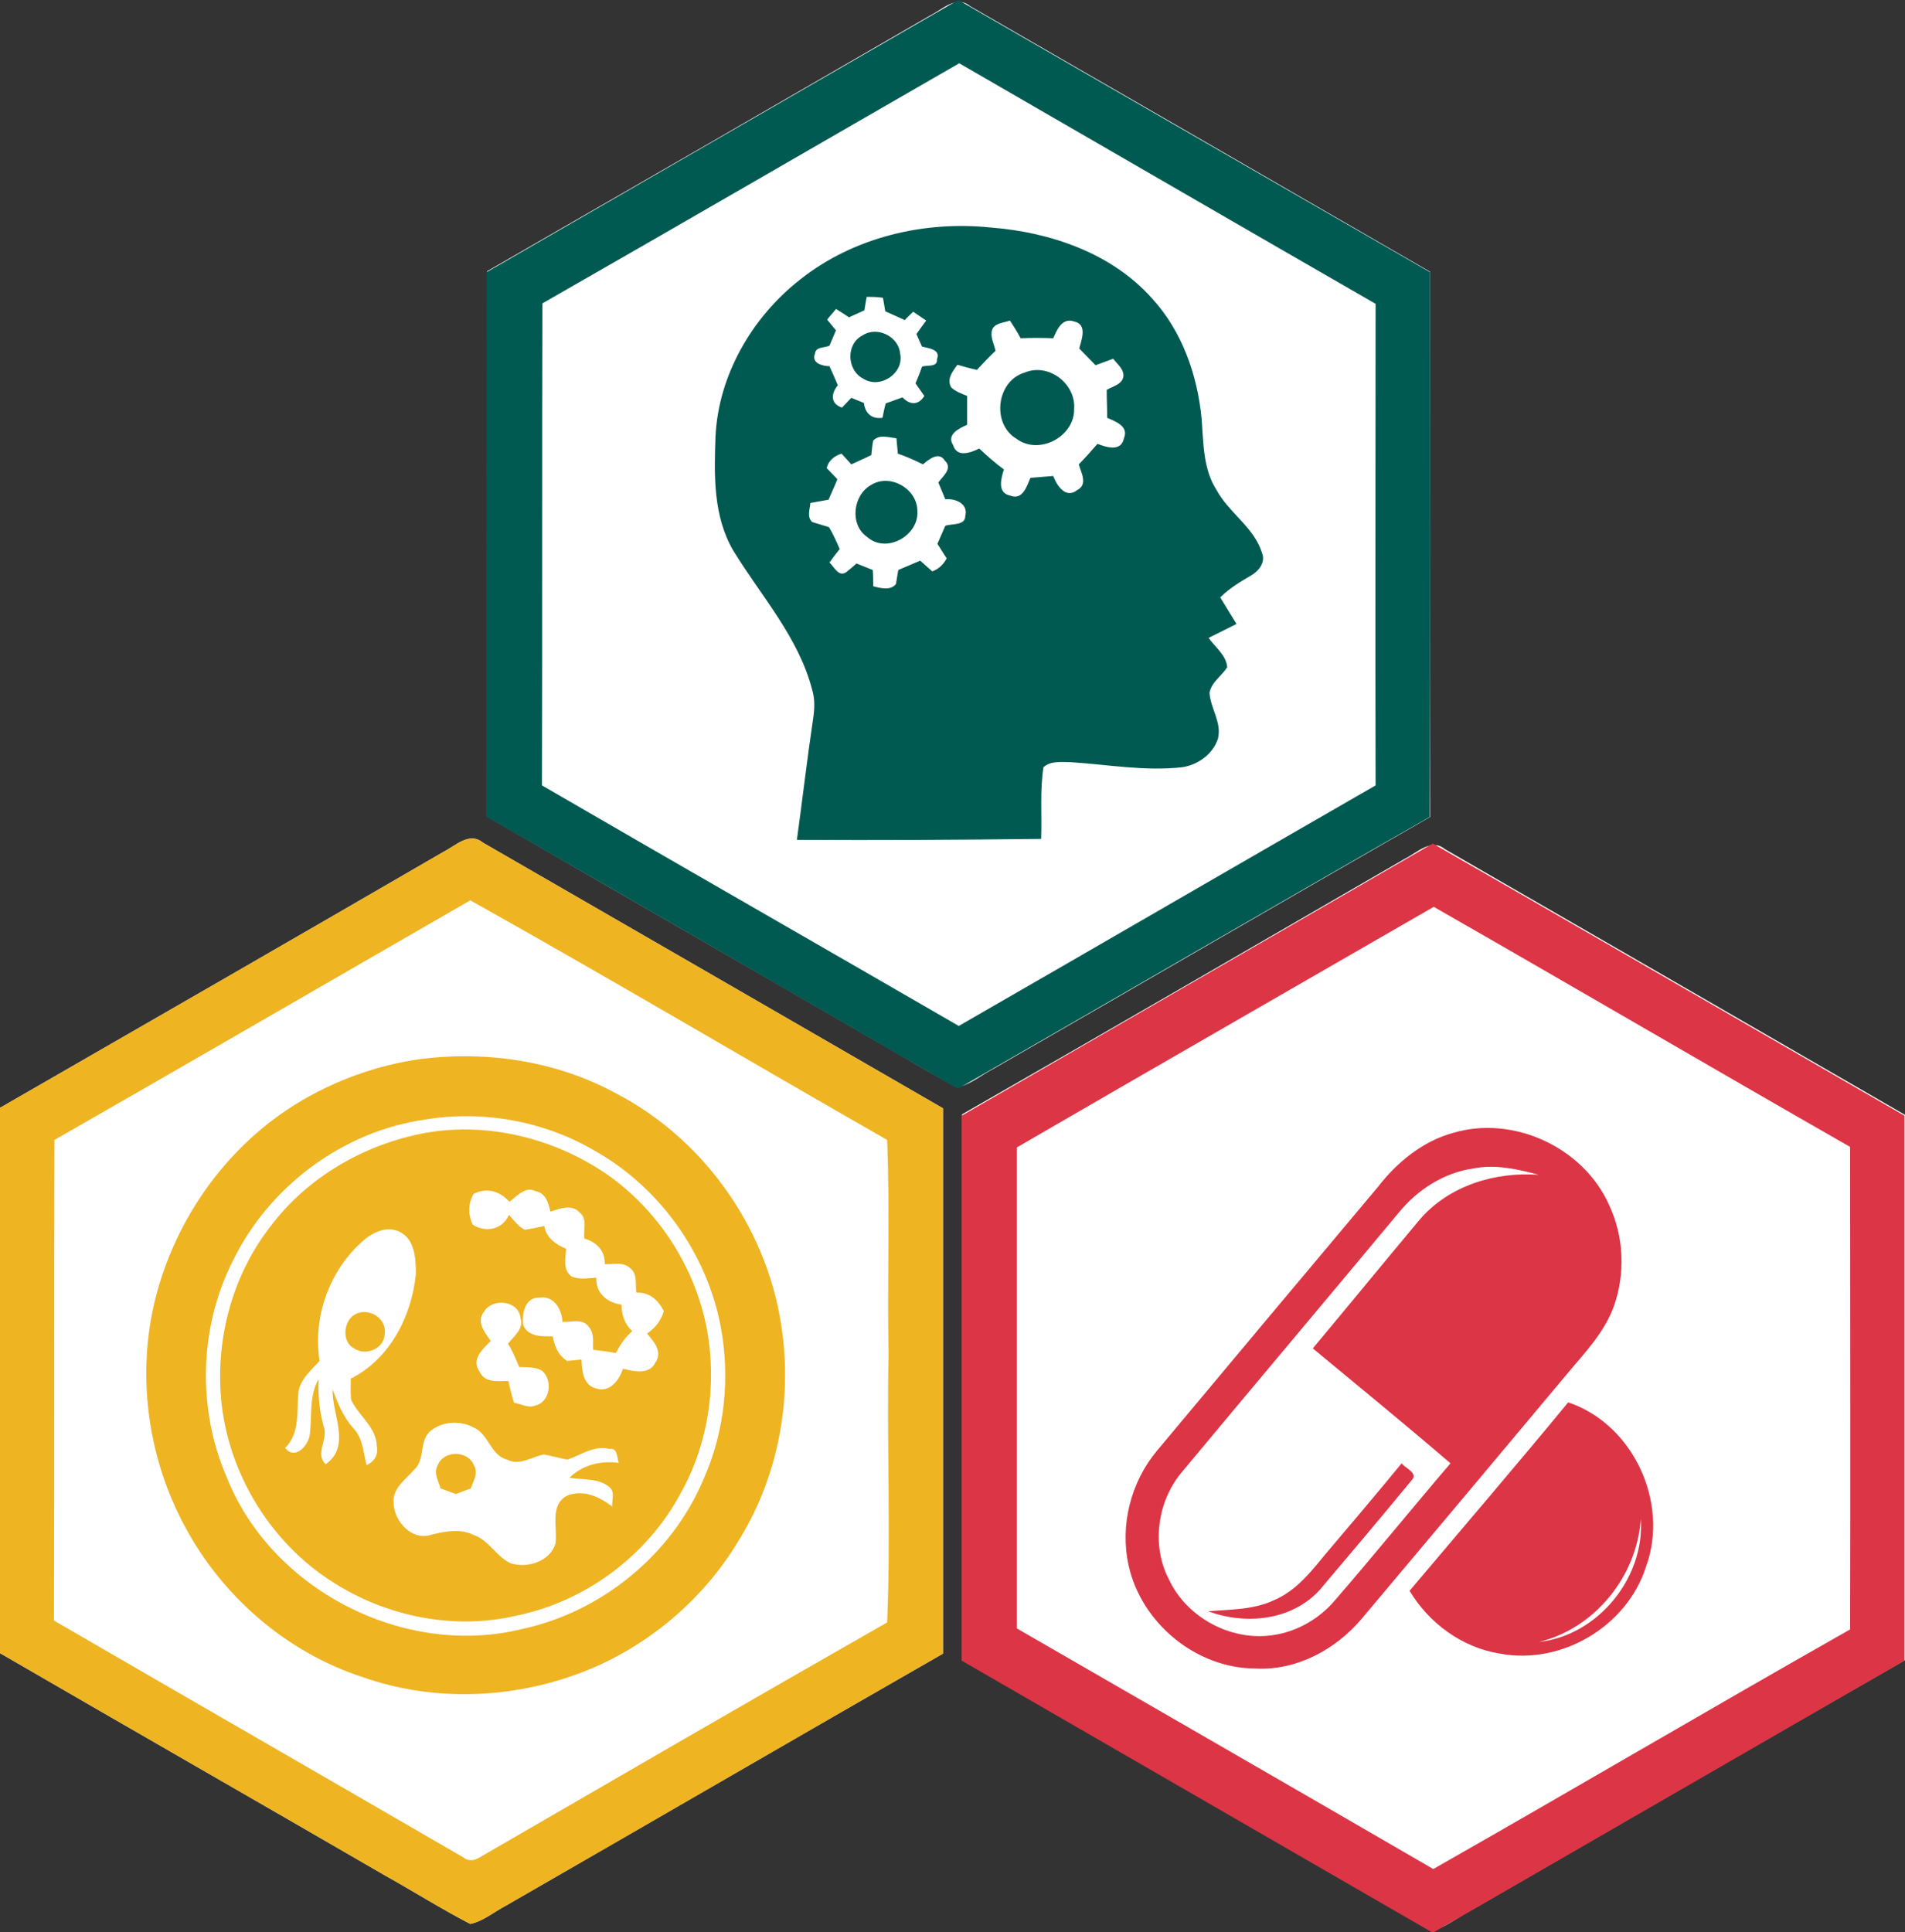 <?xml version="1.0" encoding="utf-8"?>
<!-- Generator: Adobe Illustrator 18.1.1, SVG Export Plug-In . SVG Version: 6.00 Build 0)  -->
<svg version="1.2" baseProfile="tiny" id="Layer_1" xmlns="http://www.w3.org/2000/svg" xmlns:xlink="http://www.w3.org/1999/xlink"
	 x="0px" y="0px" viewBox="0 0 409.5 415.3" xml:space="preserve">
<rect x="0" y="0" width="409.5" height="415.3" fill="#333333" stroke="none"/>
<g>
	<g>
		<path fill="#FFFFFF" d="M200,3.3c2.6-1.3,5.6-4.4,8.5-2c32.9,19,65.9,38,98.9,57.1c0,39.1,0,78.2,0,117.2
			c-31.4,18-62.7,36.2-94,54.2c-2.5,1.3-4.8,3.3-7.6,3.9c-6.2-3.2-12.2-7-18.3-10.4c-27.6-16-55.2-31.8-82.8-47.8V58.3
			C136.5,40,168.2,21.7,200,3.3z"/>
	</g>
	<g>
		<path fill="#015A51" d="M104.6,58.5C138.4,39,172.2,19.5,206,0c33.8,19.5,67.6,39,101.4,58.5c0,39,0.1,78.1-0.1,117.1
			c-33.8,19.3-67.6,39-101.4,58.4c-33.8-19.5-67.5-39.1-101.4-58.5C104.6,136.6,104.6,97.6,104.6,58.5z M116.6,65.2
			c-0.1,34.5,0,69.1-0.1,103.6c29.8,17.3,59.7,34.4,89.6,51.7c29.9-17.2,59.7-34.5,89.6-51.7c-0.1-34.5,0-69,0-103.5
			c-29.9-17.2-59.7-34.5-89.5-51.7C176.3,30.8,146.5,48.1,116.6,65.2z"/>
	</g>
	<g>
		<path fill="#015A51" d="M172.1,60c11.4-9,26.5-12.6,40.9-11.1c12.8,1,26,5.5,34.7,15.3c6.4,7,9.7,16.4,10.6,25.8
			c0.4,5.2,0.3,10.8,3.2,15.3c2.7,5,8.1,8,9.8,13.6c0.8,2-0.8,3.9-2.4,4.8c-2.4,1.4-4.7,2.8-6.6,4.7c1.2,1.9,2.3,3.8,3.5,5.7
			c-2,1-4,2-6,3c1.4,2,3.8,3.7,4,6.3c-1.2,1.9-3.4,3.2-3.8,5.5c0.2,3.4,2.7,6.4,1.8,9.9c-1.1,3.3-4.3,5.6-7.7,6.1
			c-8.1,0.9-16.1-0.6-24.1-1.1c-1.9,0-4.2-0.3-5.7,1.1c-0.8,5.1-0.3,10.3-0.5,15.4c-17.5,0.2-35,0.3-52.5,0.2
			c1.2-8.7,2.2-17.4,3.5-26.1c0.3-2,0.4-4.1-0.2-6.1c-2.9-11.3-11-20.2-17-30c-4.3-7.4-4.1-16.1-3.8-24.4
			C154.4,80.6,161.7,68.1,172.1,60z M186.3,63.8c-0.1,0.7-0.4,2.2-0.5,2.9c-1.1,0.5-2.2,1-3.3,1.5c-0.9-0.6-1.8-1.2-2.8-1.8
			c-0.6,0.8-1.3,1.5-1.9,2.3c0.5,0.6,1.4,1.7,1.9,2.3c-0.5,1.1-0.9,2.2-1.4,3.3c-1.1,0.5-3,0.2-3.1,1.7c-0.9,2,1.6,2.7,3.1,2.7
			c0.6,1.3,1.2,2.7,1.8,4.1c-1.5,1.8-1.6,4,0.9,4.8c0.5-0.5,1.5-1.6,2-2.1c0.7,0.3,2,0.8,2.7,1.1c0.3,2.3,1.7,3.5,4,3.2
			c0.2-1,0.4-2.1,0.7-3.1c1.2-0.4,2.4-0.9,3.6-1.3c1.5,1.6,3.4,1.8,4.7-0.3c-0.6-0.9-1.3-1.8-1.9-2.7c0.5-1.2,1-2.4,1.4-3.6
			c1.1-0.4,3.4,0.2,3.2-1.6c0.9-2.1-1.9-2.4-3.2-2.7c-0.4-0.9-0.8-1.8-1.2-2.7c0.7-1,1.4-2,2.1-2.9c-0.9-0.6-1.9-1.3-2.8-1.9
			c-0.4,0.4-1.4,1.3-1.8,1.8c-1.4-0.6-2.8-1.3-4.2-1.9c-0.1-0.7-0.4-2.2-0.5-2.9C188.5,63.8,187.4,63.8,186.3,63.8z M226.4,72.7
			c-2.3-0.1-4.7-0.1-7,0c-0.7-1.3-1.5-2.6-2.3-3.8c-1.3,0.5-3.5,0.5-3.9,2.2c-0.3,1.5,0.5,2.9,0.8,4.3c-1.4,1.3-2.7,2.7-4,4.1
			c-1.4-0.3-2.8-0.7-4.2-1.1c-1,1.4-2.4,3.1-1.3,4.9c1,0.9,2.2,1.3,3.4,1.8c0,2.1,0,4.1,0,6.2c-1.8,0.8-4.5,2.1-3,4.4
			c0.8,2.7,3.8,1.6,5.6,0.7c1.7,1.6,3.4,3.1,5.3,4.5c-0.6,1.9-1.5,5,1.3,5.6c2.7,1.1,3.6-1.9,4.4-3.8c1.6-0.1,3.3-0.3,4.9-0.4
			c0.8,2.1,2.7,5,5.2,3c2.3-1.2,0.8-3.7,0.3-5.5c1.4-1.4,2.7-2.9,4-4.4c1.9,0.7,5.1,1.8,5.7-1.2c1.1-2.6-1.8-3.6-3.6-4.4
			c0-2-0.1-4-0.1-6c1.3-0.8,3.6-1.2,3.6-3.2c-0.1-1.5-1.4-2.4-2.2-3.5c-1.3,0.5-2.5,0.9-3.8,1.4c-1.2-1.2-2.3-2.4-3.5-3.6
			c0.5-1.9,1.8-5.2-1.1-5.8C228.3,68.2,227.2,70.9,226.4,72.7z M187.7,94.7c-0.2,1-0.3,2-0.4,3.1c-1.4,0.7-2.8,1.3-4.3,2
			c-0.7-0.8-1.4-1.5-2.1-2.3c-1.6,0.5-2.8,1.5-3.2,3.1c0.8,0.8,1.5,1.6,2.3,2.4c-0.6,1.5-1.3,3-1.9,4.4c-1.3,0.2-2.6,0.5-3.9,0.7
			c-0.1,1.4-0.8,3,0.4,4.1c1.2,0.4,2.4,0.7,3.6,1.1c0.9,1.5,1.6,3.1,2.3,4.7c-0.8,1-1.5,1.9-2.2,2.9c1,0.9,2,3.3,3.7,2
			c0.5-0.4,1.6-1.3,2.1-1.8c1.2,0.5,2.3,0.9,3.5,1.4c0.1,1.2,0.1,2.3,0.1,3.5c1.5,0.4,3.8,1,4.9-0.5c0.1-0.8,0.4-2.3,0.5-3
			c1.6-0.7,3.1-1.3,4.7-2c0.9,0.8,1.7,1.5,2.6,2.3c1.4-0.5,2.4-1.5,3.1-2.8c-0.7-1-1.3-2.1-2-3.1c0.6-1.3,1.1-2.6,1.7-3.9
			c1.4-0.5,4.3,0,4.3-2.1c0.7-2.7-2.2-3.8-4.3-3.6c-0.5-1.2-1-2.4-1.5-3.6c0.9-1.3,3.2-3,1.4-4.7c-1.3-2.1-3.5-0.2-4.7,0.8
			c-1.8-0.9-3.6-1.7-5.4-2.3c-0.1-1.1-0.2-2.2-0.3-3.3C190.9,94,189,93.3,187.7,94.7z"/>
	</g>
	<path fill="#015A51" d="M185.4,72.1c3.1-2.1,7.8,0.2,8.1,3.9c0.9,4.2-4.3,7.7-7.9,5.4C182,79.6,181.8,73.9,185.4,72.1z"/>
	<path fill="#015A51" d="M220.2,80.1c5.1-2.2,11.1,2.3,10.7,7.8c0.1,6-7.6,10-12.4,6.4C213.1,91.1,214.2,81.9,220.2,80.1z"/>
	<path fill="#015A51" d="M187.3,104.2c4.1-2.5,9.9,0.9,9.9,5.6c0.4,5.3-6.7,9.3-10.8,5.6C182.6,112.8,183.3,106.4,187.3,104.2z"/>
</g>
<g>
	<g>
		<path fill="#FFFFFF" d="M302.1,184.5c2.6-1.3,5.6-4.4,8.5-2c32.9,19,65.9,38,98.9,57.1c0,39.1,0,78.2,0,117.2
			c-31.4,18-62.7,36.1-94,54.2c-2.5,1.3-4.8,3.3-7.6,3.9c-6.2-3.2-12.2-7-18.3-10.4c-27.6-16-55.2-31.8-82.8-47.8V239.5
			C238.6,221.3,270.3,202.9,302.1,184.5z"/>
	</g>
	<g>
		<path fill="#DC3546" d="M206.7,239.8c33.8-19.5,67.6-39,101.3-58.5c33.8,19.4,67.6,39,101.4,58.5c0,39,0,78.1,0,117.1
			c-33.8,19.5-67.6,39-101.4,58.5c-33.8-19.5-67.5-39-101.3-58.5C206.7,317.8,206.7,278.8,206.7,239.8z M218.6,246.6
			c0,34.5,0,69,0,103.4c29.8,17.2,59.7,34.4,89.5,51.7c29.9-17,59.6-34.5,89.6-51.5c0.1-34.6,0-69.1,0-103.7
			c-29.9-17.1-59.6-34.5-89.5-51.6C278.4,212.1,248.4,229.3,218.6,246.6z"/>
	</g>
	<g>
		<path fill="#DC3546" d="M312.3,243.5c13-3.9,28.1,3.1,33.6,15.5c3.2,6.8,3.5,14.8,1,21.8c-2,5.5-6.1,9.8-9.8,14.2
			c-14.7,17.6-29.5,35.2-44.3,52.8c-5.6,6.7-14.1,11.3-22.9,10.8c-12.8,0-24.6-9.8-27.3-22.2c-1.9-8.6,0.5-17.9,6.1-24.6
			c15.8-18.9,31.6-37.8,47.5-56.7C300.3,249.8,305.8,245.3,312.3,243.5z M300.7,260.6c-15.4,18.5-31,37-46.4,55.5
			c-5.5,6.3-6.9,16-3,23.4c3.6,7.7,12.3,12.7,20.8,12.1c5.8-0.4,11.2-3.3,14.9-7.7c8.4-9.7,16.5-19.7,24.8-29.4
			c-9.8-8.4-19.7-16.5-29.6-24.7c7.7-9.2,15.3-18.5,23-27.7c6.3-7.3,16.2-10.3,25.6-9.6c-4.5-1.2-9.3-2.3-13.9-1.4
			C310.4,252,304.7,255.7,300.7,260.6z"/>
	</g>
	<g>
		<path fill="#DC3546" d="M303,341.9c11.4-13.5,22.9-26.9,34.1-40.5c14,4.7,21.8,21.6,16.7,35.4c-4.1,12.8-18.2,21.1-31.4,18.6
			C314.3,354.1,307.2,348.9,303,341.9z M352.7,326.4c-0.8,12.4-9.9,23.6-21.9,26.5C343.5,351.5,353.6,339.1,352.7,326.4z"/>
	</g>
	<path fill="#DC3546" d="M301.3,314.5c0.8,1.1,3.7,2.1,2.1,3.7c-6.5,7.9-13.1,15.7-19.7,23.5c-6,6.6-15.9,7.6-24,4.6
		c4.8-0.4,9.8-0.3,14.2-2.4c4.5-1.9,7.7-5.8,10.7-9.5C290.2,327.8,295.8,321.2,301.3,314.5z"/>
</g>
<g>
	<g>
		<path fill="#FFFFFF" d="M95.3,183.1c2.6-1.3,5.6-4.4,8.5-2c32.9,19,65.9,38,98.9,57.1c0,39.1,0,78.2,0,117.2
			c-31.4,18-62.6,36.1-94,54.2c-2.5,1.3-4.8,3.3-7.6,3.9c-6.2-3.2-12.2-7-18.3-10.4c-27.6-16-55.2-31.8-82.8-47.8V238.1
			C31.8,219.8,63.6,201.5,95.3,183.1z"/>
	</g>
	<g>
		<path fill="#EEB422" d="M95.3,183.1c2.6-1.3,5.6-4.4,8.5-2c32.9,19,65.9,38,98.9,57.1c0,39.1,0,78.2,0,117.2
			c-31.4,18-62.6,36.2-94,54.2c-2.5,1.3-4.8,3.3-7.6,3.9c-6.2-3.2-12.2-7-18.3-10.4c-27.6-16-55.2-31.8-82.8-47.8V238.1
			C31.8,219.8,63.6,201.5,95.3,183.1z M11.7,245c-0.1,34.5,0,68.9-0.1,103.3c29.3,17,58.7,33.9,88,50.9c1.1,0.9,2.4,0.7,3.5,0
			c29.2-16.9,58.3-33.8,87.6-50.5c0.8-19.2-0.1-38.5,0.3-57.7c-0.3-15.3,0.3-30.7-0.3-46c-29.9-17.1-59.6-34.7-89.6-51.5
			C71.4,210.6,41.6,227.9,11.7,245z"/>
	</g>
	<g>
		<path fill="#EEB422" d="M90.5,227.6c14.4-1.8,29.5,0.5,42.3,7.6c19.2,10.1,32.8,30,35.4,51.5c2,15.4-1.3,31.5-9.6,44.7
			c-7.3,12.1-18.6,21.8-31.7,27.3c-15.4,6.4-33.1,7.3-48.8,1.8c-16.4-5.3-30.3-17.3-38.4-32.5c-7.7-14.3-10.2-31.3-6.7-47.2
			c4-17.8,15.1-33.9,30.6-43.5C71.7,232.3,81,228.9,90.5,227.6z M91.5,240.6c-17.8,2.5-33.7,14.4-41.5,30.5
			c-7.2,14.3-7.6,31.7-1.3,46.3c9.6,24.3,38.2,39,63.6,32.7c17.1-3.7,32.1-16,38.9-32.1c4.6-10.3,5.8-21.9,3.7-33
			c-3-15.7-13.2-29.9-27.1-37.7C116.9,240.9,103.8,238.6,91.5,240.6z"/>
	</g>
	<g>
		<path fill="#EEB422" d="M91.4,243.5c13.9-2.5,28.8,1.4,40.2,9.7c10.5,7.8,18,19.7,20.4,32.7c2.1,11.7,0.3,24.2-5.5,34.7
			c-7.1,13.5-20.4,23.5-35.3,26.6c-13.4,3.2-27.9,0.3-39.4-7c-14.1-8.8-23.5-24.7-24.4-41.3c-0.7-12.4,2.9-25.1,10.5-35
			C65.9,253.1,78.3,245.9,91.4,243.5z M101.8,256.6c-1.2,2.1-1.2,4.4-0.2,6.6c2.8,1.8,6.4,1.1,7.8-2.1c1,1.1,2,2.5,3.4,3.2
			c1.4-0.2,2.8-0.5,4.2-0.8c0.4,2.5,2.5,4,4.7,4.9c-0.1,1.9-0.8,4.4,1.1,5.9c1.7,0.8,3.6,0.4,5.4,0.3c-0.2,3.3,2.3,5.4,5.4,5.8
			c0,2.2,0.7,4.2,2.3,5.7c-1.5,1.3-2.6,2.9-3.5,4.7c-1.6-0.3-3.2-0.5-4.9-0.7c-0.1-1.6,0.3-3.5-0.9-4.9c-1.3-1.9-3.8-1-5.7-1.1
			c-0.1-2.6-1.8-5.7-4.9-5.2c-3.2-0.2-3.9,3.6-3.5,6c1.2,2.5,4,2.3,6.3,2.3c0.4,2.1,1.2,4.1,3.1,5.3c0.8-0.1,2.3-0.2,3.1-0.3
			c0.1,2.3,0.3,5.5,3.1,6.2c3,1,5-1.8,5.8-4.2c2.3,0.5,5.7,1.4,7-1.4c1.6-2.3-0.4-4.5-1.8-6.2c1.8-1.2,3-2.8,3.6-4.8
			c-1.2-2.4-3.1-4.1-5.9-4c-0.3-1.7,0.3-4-1.3-5.2c-1.5-1.5-3.7-0.8-5.5-0.9c0.1-2.9-1.8-4.8-4.4-5.5c-0.2-1.9,0.7-4.3-1-5.6
			c-1.7-1.9-4.3-0.8-6.3-0.2c-0.4-1.9-1-4-3.2-4.4c-2.2-1.1-4,1.1-5.6,2.3C107.4,255.9,104.5,255.2,101.8,256.6z M77.9,266.8
			c-7.1,6.3-10.7,16.3-9.2,25.7c-1.9,2.1-4.5,4.2-4.6,7.3c-0.3,4,0.3,8.3-2.8,11.4c2.1,2.7,5-0.5,5.3-2.9c0.5-4-0.2-8.3,1.9-11.9
			c-0.2,3.6,0.2,7.1,1.2,10.6c0.7,2.6-2,5.5,0.3,7.7c5.6-3.9,1.3-10.8,1.5-16.1c1.1,3,2.3,6,4.5,8.4c2,2.1,2.1,5.2,2.8,7.9
			c1.6-0.7,2.6-2.2,2.2-4.1c-0.1-4.1-3.9-6.5-5.5-9.9c-0.2-1.5-0.1-3-0.1-4.6c8.4-4.2,13.1-13.4,14-22.5c0-3.2-0.2-7.4-3.4-9
			C83.2,263.3,80,264.9,77.9,266.8z M104,282c-1.7,2.1,0.3,4.5,1.5,6.2c-1.7,1.7-4.3,4-2.4,6.6c1.1,2.5,4,2,6.2,2
			c0.3,1.6,0.7,3.1,1.2,4.7c1.5,0.2,3,1.2,4.5,0.6c3.3-0.7,3.9-5.5,1.5-7.5c-1.5-0.9-3.3-0.7-4.9-0.8c-0.7-1.7-1.4-3.4-2.4-5
			c1.2-1.6,3.5-3.2,2.7-5.5C111.5,279.4,105.7,278.9,104,282z M92.6,307.5c-2.6,2.1-1.1,6.2-3.6,8.4c-1.8,2.1-4.6,3.9-4.4,7
			c0,4,4,8.5,8.3,6.9c2.9-0.7,6.1-1.3,8.9,0.1c3.3,1.1,4.9,4.7,8,6.1c3.6,1.1,8.4-0.4,9.6-4.2c0.5-3.5-1.3-8.2,2.4-10.3
			c3.5-1.5,7.1,0.2,9.8,2.3c-0.1-1.4,0.6-3.1-0.5-4.1c-2.4-2.1-5.8-1.6-8.7-2.1c2.9-2.8,6.7-3.7,10.6-3.2c-0.4-1.1-0.2-3.3-2-3
			c-3.3-0.8-6.1,1.3-9,2.3c-1.7-0.3-3.4-0.8-5.1-1.1c-2.6,0.5-5.2,2.5-7.9,1.1c-3.6-0.9-3.9-5.5-7.2-6.9
			C99.1,305.3,95.2,305.4,92.6,307.5z"/>
	</g>
	<path fill="#EEB422" d="M76.3,282.5c2.9-1.6,6.9,0.8,6.4,4.2c-0.1,3.2-4.1,4.8-6.6,3.1C73.4,288.4,73.8,283.9,76.3,282.5z"/>
	<path fill="#EEB422" d="M94.1,314.9c1.3-3.3,6.6-3.2,7.8,0.1c1,1.6-0.2,3.4-0.7,4.9c-1.1,0.4-2.2,0.8-3.2,1.2
		c-1.1-0.4-2.2-0.8-3.3-1.2C94.3,318.4,93.1,316.6,94.1,314.9z"/>
</g>
</svg>
